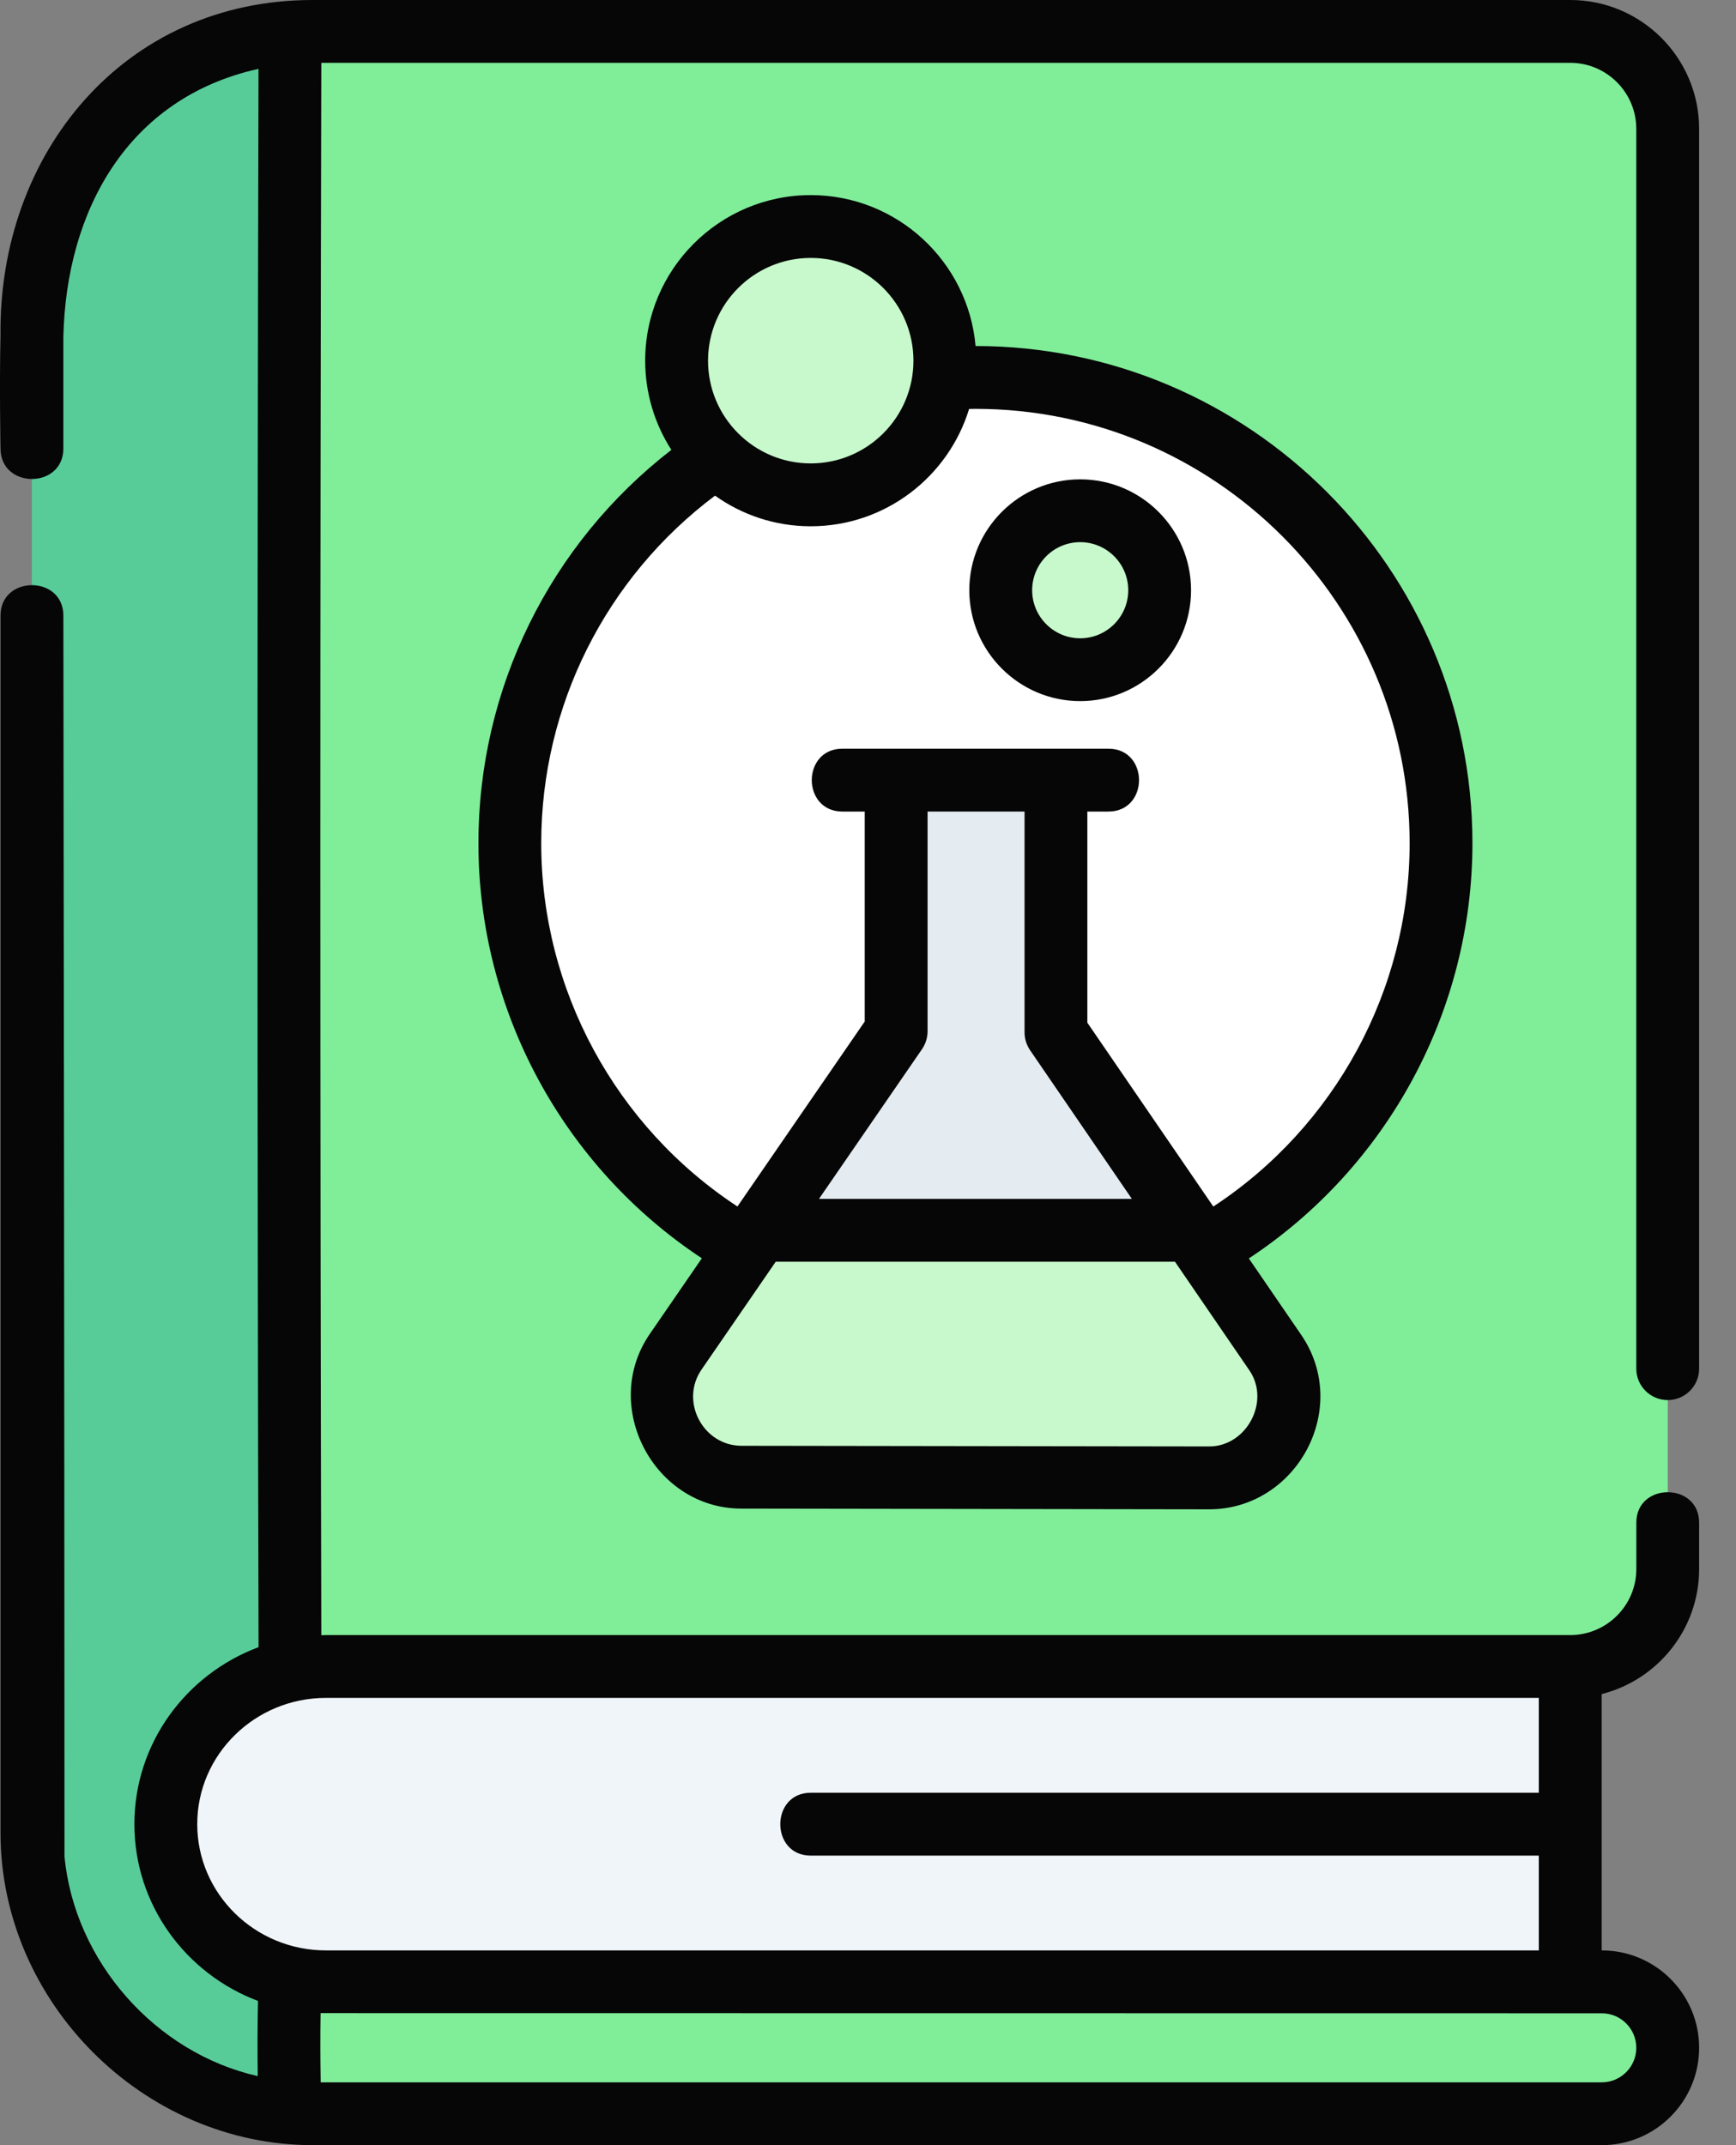 <svg width="34" height="42" viewBox="0 0 34 42" fill="none" xmlns="http://www.w3.org/2000/svg">
<rect x="0" y="0" width="34" height="42" fill="#808080" stroke="none"/>
<path d="M31.372 41.385H6.126C3.088 41.385 0.625 38.922 0.625 35.884V6.111C0.625 3.076 3.086 0.615 6.122 0.615H30.754C31.808 0.615 32.663 1.47 32.663 2.524V30.719C32.663 31.774 31.808 32.628 30.754 32.628H30.754V38.802H31.371C32.085 38.802 32.663 39.38 32.663 40.094C32.663 40.807 32.085 41.385 31.372 41.385Z" fill="#80ED99"/>
<path d="M0.625 6.111V35.884C0.625 38.772 2.851 41.138 5.68 41.365V0.635C2.851 0.86 0.625 3.225 0.625 6.111Z" fill="#57CC99"/>
<path d="M30.753 38.802H6.384C4.652 38.802 3.247 37.42 3.247 35.715C3.247 34.01 4.652 32.628 6.384 32.628H30.753V38.802Z" fill="#F0F5FA"/>
<path d="M19.104 25.628C14.068 25.628 9.985 21.545 9.985 16.509C9.985 11.473 14.068 7.39 19.104 7.39C24.14 7.39 28.223 11.472 28.223 16.509C28.223 21.545 24.14 25.628 19.104 25.628Z" fill="white"/>
<path d="M20.681 20.214L24.977 26.483C25.69 27.524 24.944 28.938 23.683 28.936L14.521 28.922C13.261 28.92 12.518 27.505 13.233 26.467L17.552 20.191V15.274H20.682V20.214H20.681Z" fill="#E4ECF2"/>
<path d="M21.71 14.658H16.497C16.157 14.658 15.882 14.934 15.882 15.274C15.882 15.614 16.157 15.889 16.497 15.889H21.71C22.05 15.889 22.326 15.614 22.326 15.274C22.326 14.934 22.05 14.658 21.71 14.658Z" fill="#E4ECF2"/>
<path d="M23.336 24.088H14.87L13.233 26.467C12.518 27.506 13.261 28.92 14.521 28.922L23.683 28.936C24.944 28.938 25.691 27.524 24.977 26.483L23.336 24.088Z" fill="#C7F9CC"/>
<path d="M21.156 13.112C22.016 13.112 22.712 12.415 22.712 11.556C22.712 10.697 22.016 10 21.156 10C20.297 10 19.6 10.697 19.6 11.556C19.6 12.415 20.297 13.112 21.156 13.112Z" fill="#C7F9CC"/>
<path d="M15.879 9.689C17.329 9.689 18.506 8.513 18.506 7.062C18.506 5.611 17.329 4.435 15.879 4.435C14.428 4.435 13.252 5.611 13.252 7.062C13.252 8.513 14.428 9.689 15.879 9.689Z" fill="#C7F9CC"/>
<path d="M32.663 27.412C33.002 27.412 33.278 27.136 33.278 26.797V2.524C33.278 1.132 32.146 0 30.754 0H6.122C2.423 0 -0.034 3.011 0.01 6.571C-0.013 7.547 0.01 8.781 0.01 8.781C0.01 9.577 1.241 9.577 1.241 8.781V6.592C1.298 4.136 2.489 1.919 5.063 1.348C5.037 11.625 5.037 22.015 5.064 32.25C3.644 32.779 2.632 34.132 2.632 35.715C2.632 37.294 3.639 38.645 5.053 39.176C5.042 39.671 5.041 40.151 5.048 40.648C3.039 40.194 1.456 38.394 1.263 36.346C1.263 28.373 1.241 12.053 1.241 12.053C1.241 11.258 0.01 11.258 0.01 12.053V35.884C0.01 39.2 2.809 42 6.126 42H31.372C32.423 42 33.278 41.145 33.278 40.093C33.278 39.042 32.423 38.187 31.372 38.187H31.369V33.168C32.464 32.892 33.278 31.899 33.278 30.719V29.812C33.278 29.017 32.048 29.017 32.048 29.812V30.719C32.048 31.433 31.467 32.013 30.754 32.013H6.384C6.353 32.013 6.324 32.015 6.293 32.015C6.268 21.817 6.268 11.468 6.293 1.23H30.754C31.467 1.23 32.047 1.811 32.047 2.524V26.797C32.047 27.136 32.323 27.412 32.663 27.412ZM31.371 39.418C31.744 39.418 32.047 39.721 32.047 40.094C32.047 40.466 31.744 40.77 31.371 40.77H6.281C6.273 40.309 6.272 39.866 6.279 39.415C6.314 39.416 31.371 39.418 31.371 39.418ZM30.138 33.243V35.1H15.879C15.083 35.1 15.083 36.331 15.879 36.331H30.138V38.187H6.384C4.994 38.187 3.863 37.078 3.863 35.715C3.863 34.352 4.994 33.243 6.384 33.243H30.138Z" fill="#060606"/>
<path d="M28.838 16.509C28.838 11.142 24.473 6.776 19.107 6.775C18.961 5.121 17.569 3.82 15.879 3.82C14.091 3.82 12.636 5.274 12.636 7.062C12.636 7.705 12.825 8.304 13.149 8.808C10.771 10.648 9.37 13.479 9.37 16.509C9.37 19.787 11.031 22.843 13.746 24.636L12.726 26.118C11.755 27.529 12.804 29.535 14.52 29.537L23.681 29.551C25.396 29.551 26.469 27.573 25.485 26.136L24.459 24.639C27.176 22.845 28.838 19.789 28.838 16.509ZM15.879 5.05C16.988 5.05 17.89 5.952 17.89 7.062C17.89 8.171 16.988 9.073 15.879 9.073C14.769 9.073 13.867 8.171 13.867 7.062C13.867 5.952 14.769 5.05 15.879 5.05ZM18.167 20.191V15.889H20.066V20.214C20.066 20.338 20.104 20.459 20.174 20.562L22.168 23.473H16.04L18.059 20.54C18.129 20.437 18.167 20.316 18.167 20.191ZM23.683 28.32L14.522 28.307C13.768 28.305 13.312 27.437 13.739 26.816L15.193 24.703H23.012L24.47 26.831C24.886 27.439 24.414 28.32 23.683 28.32ZM23.763 23.623L21.296 20.023V15.889H21.71C22.506 15.889 22.506 14.659 21.71 14.659H16.497C15.701 14.659 15.701 15.889 16.497 15.889H16.936V20L14.443 23.622C12.059 22.057 10.6 19.381 10.6 16.509C10.6 13.82 11.865 11.309 14.004 9.704C14.533 10.081 15.18 10.304 15.878 10.304C17.337 10.304 18.574 9.335 18.98 8.007C19.021 8.007 19.062 8.005 19.104 8.005C23.793 8.005 27.608 11.82 27.608 16.509C27.608 19.381 26.148 22.058 23.763 23.623Z" fill="#060606"/>
<path d="M21.156 9.385C19.959 9.385 18.984 10.359 18.984 11.556C18.984 12.753 19.959 13.727 21.156 13.727C22.353 13.727 23.327 12.753 23.327 11.556C23.327 10.359 22.353 9.385 21.156 9.385ZM21.156 12.497C20.637 12.497 20.215 12.075 20.215 11.556C20.215 11.037 20.637 10.615 21.156 10.615C21.675 10.615 22.097 11.037 22.097 11.556C22.097 12.075 21.675 12.497 21.156 12.497Z" fill="#060606"/>
</svg>
